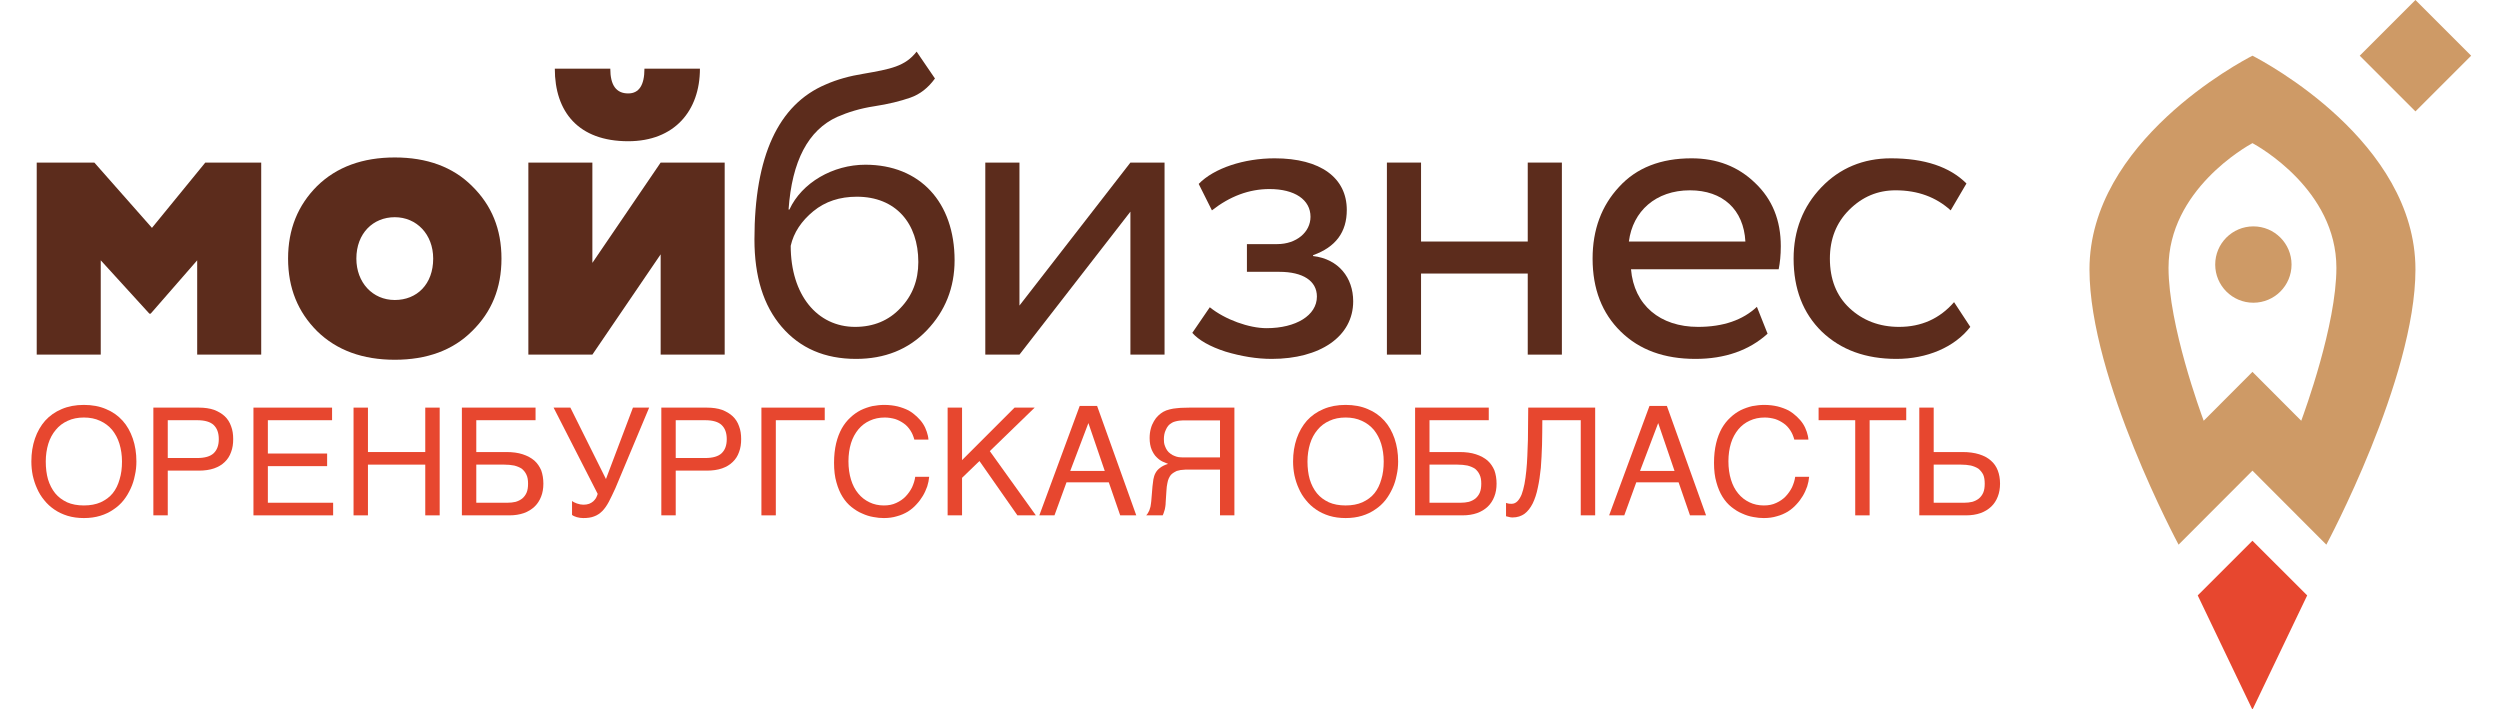 <svg width="134" height="38" viewBox="0 0 134 38" fill="none" xmlns="http://www.w3.org/2000/svg">
<path d="M129.468 5.971L126.482 2.986L129.468 0L132.454 2.986L129.468 5.971Z" fill="#CE9A66"/>
<path d="M120.78 16.226C121.911 16.226 122.827 15.31 122.827 14.18C122.827 13.05 121.911 12.134 120.78 12.134C119.651 12.134 118.735 13.05 118.735 14.18C118.735 15.31 119.651 16.226 120.78 16.226Z" fill="#CE9A66"/>
<path fill-rule="evenodd" clip-rule="evenodd" d="M120.732 2.986C120.111 3.304 111.996 7.592 111.996 14.444C111.996 20.305 116.772 29.194 116.772 29.194L120.732 25.227L124.692 29.194C124.692 29.194 129.468 20.305 129.468 14.444C129.468 7.592 121.353 3.304 120.732 2.986ZM123.346 22.552L120.732 19.932L118.118 22.552L118.116 22.546C117.967 22.141 116.233 17.432 116.233 14.354C116.233 10.181 120.417 7.843 120.732 7.672C121.047 7.843 125.231 10.181 125.231 14.354C125.231 17.417 123.514 22.095 123.351 22.54L123.346 22.552Z" fill="#CE9A66"/>
<path fill-rule="evenodd" clip-rule="evenodd" d="M50.114 4.208C49.748 4.711 49.313 5.054 48.787 5.237C48.261 5.42 47.62 5.58 46.865 5.695C46.111 5.809 45.447 6.015 44.875 6.266C43.32 6.976 42.45 8.623 42.267 11.231H42.313C42.977 9.789 44.647 8.829 46.385 8.829C49.313 8.829 51.166 10.842 51.166 13.953C51.166 15.417 50.663 16.675 49.679 17.704C48.696 18.734 47.414 19.237 45.882 19.237C44.212 19.237 42.885 18.665 41.901 17.521C40.918 16.378 40.438 14.822 40.438 12.832C40.438 8.371 41.718 5.603 44.258 4.528C44.875 4.254 45.562 4.07 46.271 3.956L46.288 3.953C47.718 3.703 48.515 3.564 49.13 2.767L50.114 4.208ZM45.836 17.521C46.82 17.521 47.643 17.178 48.261 16.515C48.901 15.851 49.222 15.028 49.222 14.044C49.222 11.963 48.009 10.544 45.928 10.544C45.013 10.544 44.235 10.796 43.594 11.322C42.954 11.848 42.542 12.466 42.382 13.175C42.382 15.806 43.8 17.521 45.836 17.521Z" fill="#5C2C1C"/>
<path d="M28.32 19.008H31.751L35.411 13.633V19.008H38.843V8.714H35.411L31.751 14.09V8.714H28.32V19.008Z" fill="#5C2C1C"/>
<path d="M33.673 5.008C33.032 5.008 32.712 4.574 32.712 3.682H29.738C29.738 5.992 30.997 7.57 33.673 7.57C36.143 7.57 37.516 5.946 37.516 3.682H34.542C34.542 4.574 34.245 5.008 33.673 5.008Z" fill="#5C2C1C"/>
<path fill-rule="evenodd" clip-rule="evenodd" d="M15.441 13.861C15.441 12.283 15.967 11.002 16.997 9.972C18.049 8.943 19.445 8.44 21.16 8.44C22.876 8.44 24.271 8.943 25.301 9.972C26.353 11.002 26.879 12.283 26.879 13.861C26.879 15.44 26.353 16.721 25.301 17.75C24.271 18.779 22.876 19.283 21.16 19.283C19.445 19.283 18.049 18.779 16.997 17.75C15.967 16.721 15.441 15.44 15.441 13.861ZM21.16 16.08C22.35 16.08 23.219 15.234 23.219 13.861C23.219 12.557 22.327 11.642 21.16 11.642C19.994 11.642 19.101 12.511 19.101 13.861C19.101 15.142 19.971 16.08 21.16 16.08Z" fill="#5C2C1C"/>
<path d="M1.968 19.008V8.714H5.056L8.145 12.214L11.004 8.714H14.001V19.008H10.569V13.953L8.076 16.812H8.007L5.4 13.953V19.008H1.968Z" fill="#5C2C1C"/>
<path d="M52.812 19.008H54.643L60.59 11.345V19.008H62.42V8.714H60.59L54.643 16.378V8.714H52.812V19.008Z" fill="#5C2C1C"/>
<path d="M65.691 18.848C64.845 18.574 64.25 18.23 63.907 17.842L64.845 16.469C65.668 17.132 66.949 17.59 67.887 17.59C69.465 17.59 70.586 16.904 70.586 15.897C70.586 15.051 69.832 14.57 68.573 14.57H66.835V13.084H68.459C69.488 13.084 70.243 12.443 70.243 11.62C70.243 10.704 69.397 10.133 68.047 10.133C66.949 10.133 65.92 10.521 64.959 11.276L64.25 9.858C65.073 9.012 66.675 8.486 68.322 8.486C70.792 8.486 72.188 9.538 72.188 11.253C72.188 12.443 71.593 13.244 70.381 13.678V13.724C71.753 13.884 72.531 14.891 72.531 16.149C72.531 18.047 70.746 19.237 68.162 19.237C67.361 19.237 66.537 19.1 65.691 18.848Z" fill="#5C2C1C"/>
<path d="M81.887 14.662V19.008H83.717V8.714H81.887V12.946H76.168V8.714H74.338V19.008H76.168V14.662H81.887Z" fill="#5C2C1C"/>
<path fill-rule="evenodd" clip-rule="evenodd" d="M94.742 17.887C93.759 18.779 92.455 19.237 90.876 19.237C89.206 19.237 87.88 18.757 86.873 17.773C85.867 16.789 85.363 15.485 85.363 13.861C85.363 12.306 85.844 11.025 86.782 10.018C87.719 8.989 89.023 8.486 90.67 8.486C92.02 8.486 93.164 8.92 94.079 9.812C94.994 10.681 95.451 11.802 95.451 13.198C95.451 13.678 95.406 14.09 95.337 14.433H87.422C87.582 16.355 88.978 17.521 91.014 17.521C92.363 17.521 93.415 17.155 94.17 16.446L94.742 17.887ZM87.308 12.946H93.553C93.461 11.231 92.34 10.201 90.579 10.201C88.749 10.201 87.513 11.322 87.308 12.946Z" fill="#5C2C1C"/>
<path d="M101.65 19.237C103.274 19.237 104.761 18.619 105.608 17.521L104.738 16.195C103.961 17.087 102.977 17.521 101.788 17.521C100.735 17.521 99.843 17.178 99.134 16.515C98.425 15.851 98.082 14.959 98.082 13.861C98.082 12.809 98.425 11.94 99.111 11.253C99.82 10.544 100.644 10.201 101.605 10.201C102.794 10.201 103.778 10.567 104.556 11.276L105.402 9.835C104.51 8.943 103.16 8.486 101.353 8.486C99.866 8.486 98.608 9.012 97.624 10.041C96.641 11.07 96.137 12.351 96.137 13.861C96.137 15.485 96.641 16.789 97.647 17.773C98.677 18.757 100.003 19.237 101.65 19.237Z" fill="#5C2C1C"/>
<path fill-rule="evenodd" clip-rule="evenodd" d="M7.118 23.505C7.247 23.883 7.311 24.285 7.311 24.735C7.311 24.985 7.287 25.234 7.23 25.476C7.182 25.725 7.11 25.958 7.005 26.183C6.901 26.409 6.78 26.618 6.627 26.811C6.474 27.004 6.289 27.173 6.08 27.309C5.871 27.454 5.638 27.567 5.372 27.647C5.107 27.728 4.817 27.768 4.496 27.768C4.182 27.768 3.884 27.728 3.619 27.647C3.362 27.567 3.12 27.454 2.911 27.309C2.71 27.173 2.525 27.004 2.372 26.811C2.211 26.618 2.083 26.409 1.986 26.183C1.882 25.958 1.809 25.725 1.753 25.476C1.705 25.234 1.681 24.985 1.681 24.735C1.681 24.285 1.745 23.883 1.874 23.505C2.002 23.135 2.187 22.813 2.421 22.548C2.662 22.282 2.959 22.073 3.305 21.928C3.659 21.776 4.053 21.703 4.496 21.703C4.938 21.703 5.34 21.776 5.686 21.928C6.04 22.073 6.33 22.282 6.571 22.548C6.812 22.813 6.989 23.135 7.118 23.505ZM6.41 25.693C6.499 25.411 6.539 25.089 6.539 24.735C6.539 24.398 6.49 24.076 6.402 23.786C6.314 23.497 6.177 23.247 6.008 23.038C5.831 22.829 5.614 22.668 5.364 22.556C5.107 22.435 4.817 22.379 4.496 22.379C4.174 22.379 3.884 22.435 3.627 22.556C3.378 22.668 3.161 22.829 2.992 23.038C2.815 23.247 2.678 23.497 2.589 23.786C2.501 24.076 2.453 24.398 2.453 24.735C2.453 25.089 2.493 25.411 2.573 25.693C2.662 25.982 2.791 26.232 2.959 26.441C3.128 26.65 3.346 26.803 3.595 26.923C3.852 27.036 4.15 27.092 4.496 27.092C4.842 27.092 5.139 27.036 5.397 26.923C5.654 26.803 5.871 26.65 6.04 26.441C6.209 26.232 6.33 25.982 6.41 25.693Z" fill="#E7472F"/>
<path fill-rule="evenodd" clip-rule="evenodd" d="M8.22 21.848H10.649C10.971 21.848 11.244 21.888 11.477 21.969C11.703 22.057 11.896 22.17 12.049 22.314C12.201 22.459 12.314 22.636 12.386 22.845C12.467 23.054 12.499 23.28 12.499 23.537C12.499 23.794 12.467 24.02 12.386 24.229C12.314 24.438 12.201 24.615 12.049 24.76C11.896 24.912 11.703 25.025 11.477 25.105C11.244 25.186 10.971 25.226 10.649 25.226H8.992V27.623H8.22V21.848ZM8.992 24.55H10.569C10.979 24.55 11.276 24.462 11.453 24.293C11.638 24.116 11.727 23.867 11.727 23.537C11.727 23.207 11.638 22.958 11.453 22.781C11.276 22.612 10.979 22.523 10.569 22.523H8.992V24.55Z" fill="#E7472F"/>
<path d="M17.799 21.848V22.523H14.357V24.309H17.534V24.985H14.357V26.947H17.856V27.623H13.585V21.848H17.799Z" fill="#E7472F"/>
<path d="M18.95 21.848H19.722V24.229H22.794V21.848H23.567V27.623H22.794V24.904H19.722V27.623H18.95V21.848Z" fill="#E7472F"/>
<path fill-rule="evenodd" clip-rule="evenodd" d="M28.706 21.848V22.523H25.529V24.229H27.138C27.476 24.229 27.773 24.269 28.015 24.349C28.264 24.43 28.473 24.543 28.642 24.687C28.803 24.832 28.924 25.009 29.012 25.218C29.084 25.427 29.125 25.66 29.125 25.926C29.125 26.183 29.084 26.416 29.004 26.618C28.924 26.827 28.803 27.012 28.65 27.157C28.497 27.301 28.304 27.422 28.079 27.502C27.846 27.583 27.588 27.623 27.299 27.623H24.757V21.848H28.706ZM25.529 26.947H27.194C27.355 26.947 27.5 26.931 27.637 26.899C27.773 26.859 27.886 26.803 27.99 26.722C28.087 26.642 28.167 26.537 28.224 26.409C28.28 26.28 28.304 26.119 28.304 25.926C28.304 25.733 28.28 25.572 28.216 25.443C28.159 25.315 28.071 25.21 27.966 25.122C27.854 25.049 27.717 24.993 27.564 24.953C27.403 24.921 27.226 24.904 27.025 24.904H25.529V26.947Z" fill="#E7472F"/>
<path d="M30.661 27.599V26.851C30.685 26.875 30.725 26.899 30.773 26.923C30.803 26.938 30.834 26.95 30.865 26.963C30.885 26.971 30.905 26.979 30.926 26.988L31.103 27.036L31.104 27.036C31.16 27.044 31.216 27.052 31.272 27.052C31.385 27.052 31.489 27.036 31.578 27.004C31.658 26.971 31.731 26.931 31.795 26.875L31.796 26.875C31.852 26.818 31.908 26.762 31.948 26.69C31.988 26.618 32.012 26.545 32.036 26.473L32.036 26.473L29.672 21.848H30.572L32.479 25.677L33.926 21.848H34.795L32.985 26.167C32.857 26.449 32.736 26.698 32.632 26.899C32.519 27.108 32.406 27.269 32.278 27.398C32.149 27.526 32.004 27.623 31.843 27.679C31.682 27.744 31.489 27.768 31.264 27.768C31.143 27.768 31.031 27.752 30.918 27.72C30.806 27.687 30.717 27.647 30.661 27.599Z" fill="#E7472F"/>
<path fill-rule="evenodd" clip-rule="evenodd" d="M35.447 21.848H37.876C38.197 21.848 38.471 21.888 38.704 21.969C38.929 22.057 39.123 22.17 39.275 22.314C39.428 22.459 39.541 22.636 39.613 22.845C39.694 23.054 39.726 23.28 39.726 23.537C39.726 23.794 39.694 24.02 39.613 24.229C39.541 24.438 39.428 24.615 39.275 24.76C39.123 24.912 38.929 25.025 38.704 25.105C38.471 25.186 38.197 25.226 37.876 25.226H36.219V27.623H35.447V21.848ZM36.219 24.55H37.795C38.206 24.55 38.503 24.462 38.68 24.293C38.865 24.116 38.954 23.867 38.954 23.537C38.954 23.207 38.865 22.958 38.68 22.781C38.503 22.612 38.206 22.523 37.795 22.523H36.219V24.55Z" fill="#E7472F"/>
<path d="M44.206 21.848V22.523H41.584V27.623H40.812V21.848H44.206Z" fill="#E7472F"/>
<path d="M45.614 23.754C45.525 24.044 45.477 24.374 45.477 24.727C45.477 25.089 45.525 25.419 45.614 25.709C45.702 25.998 45.831 26.248 46 26.449C46.169 26.658 46.37 26.811 46.603 26.923C46.836 27.036 47.093 27.092 47.375 27.092C47.624 27.092 47.842 27.052 48.043 26.956C48.236 26.867 48.405 26.754 48.541 26.61C48.686 26.457 48.799 26.296 48.887 26.119C48.968 25.934 49.032 25.749 49.056 25.556H49.804C49.788 25.725 49.756 25.894 49.7 26.071C49.635 26.248 49.563 26.416 49.466 26.577C49.37 26.738 49.257 26.891 49.12 27.036C48.992 27.181 48.839 27.309 48.662 27.422C48.485 27.526 48.292 27.615 48.075 27.671C47.866 27.736 47.632 27.768 47.375 27.768C47.198 27.768 47.013 27.752 46.812 27.712C46.611 27.679 46.41 27.615 46.217 27.526C46.016 27.446 45.831 27.325 45.646 27.181C45.461 27.036 45.3 26.851 45.163 26.634C45.026 26.416 44.914 26.151 44.833 25.854C44.745 25.556 44.705 25.202 44.705 24.808C44.705 24.422 44.745 24.068 44.817 23.762C44.89 23.456 44.994 23.191 45.123 22.958C45.252 22.733 45.404 22.54 45.581 22.379C45.75 22.218 45.935 22.089 46.136 21.985C46.337 21.888 46.547 21.816 46.756 21.767C46.973 21.727 47.19 21.703 47.399 21.703C47.664 21.703 47.906 21.735 48.115 21.784C48.332 21.84 48.525 21.912 48.702 22.001C48.871 22.097 49.016 22.21 49.145 22.331C49.273 22.451 49.386 22.58 49.474 22.717C49.563 22.853 49.627 22.998 49.675 23.143C49.724 23.288 49.756 23.424 49.764 23.561H49.008C48.96 23.376 48.887 23.207 48.791 23.062C48.694 22.918 48.582 22.789 48.437 22.692C48.3 22.596 48.147 22.515 47.978 22.459C47.801 22.411 47.616 22.379 47.423 22.379C47.126 22.379 46.86 22.435 46.619 22.548C46.386 22.652 46.176 22.813 46.008 23.014C45.839 23.223 45.702 23.465 45.614 23.754Z" fill="#E7472F"/>
<path d="M51.566 21.848V24.663L54.381 21.848H55.459L53.054 24.18L55.523 27.623H54.534L52.499 24.711L51.566 25.612V27.623H50.793V21.848H51.566Z" fill="#E7472F"/>
<path fill-rule="evenodd" clip-rule="evenodd" d="M57.872 21.759H58.805L60.904 27.623H60.043L59.432 25.854H57.164L56.52 27.623H55.708L57.872 21.759ZM58.338 22.676L57.365 25.242H59.215L58.338 22.676Z" fill="#E7472F"/>
<path fill-rule="evenodd" clip-rule="evenodd" d="M65.392 27.623V25.17H63.55C63.446 25.178 63.349 25.186 63.277 25.194C63.196 25.21 63.132 25.226 63.076 25.242C63.064 25.248 63.051 25.254 63.039 25.26C63 25.279 62.959 25.298 62.923 25.323C62.858 25.363 62.81 25.403 62.762 25.451C62.722 25.5 62.682 25.564 62.649 25.636C62.617 25.709 62.585 25.797 62.569 25.91C62.545 26.014 62.529 26.143 62.521 26.304L62.48 26.931C62.48 27.004 62.472 27.076 62.464 27.132C62.459 27.173 62.451 27.213 62.444 27.25C62.439 27.271 62.435 27.291 62.432 27.309L62.384 27.462C62.382 27.469 62.38 27.476 62.377 27.483C62.363 27.526 62.347 27.575 62.32 27.623H61.435C61.467 27.591 61.499 27.551 61.523 27.511C61.533 27.492 61.543 27.473 61.554 27.453C61.571 27.423 61.589 27.392 61.604 27.358C61.621 27.313 61.634 27.268 61.648 27.217C61.654 27.195 61.661 27.173 61.668 27.148C61.678 27.098 61.685 27.042 61.693 26.979C61.697 26.942 61.702 26.901 61.708 26.859L61.773 26.071L61.821 25.693C61.845 25.572 61.877 25.459 61.934 25.355C61.99 25.25 62.07 25.154 62.183 25.073C62.287 24.993 62.424 24.921 62.609 24.864L62.32 24.744C62.199 24.687 62.094 24.607 61.998 24.51C61.885 24.406 61.805 24.269 61.732 24.108C61.66 23.939 61.62 23.73 61.62 23.473C61.62 23.288 61.644 23.119 61.684 22.974C61.724 22.821 61.781 22.692 61.853 22.572C61.917 22.459 61.998 22.355 62.086 22.274C62.175 22.194 62.263 22.121 62.352 22.073C62.448 22.017 62.561 21.977 62.69 21.944C62.818 21.912 62.947 21.888 63.076 21.88C63.204 21.864 63.333 21.856 63.454 21.856C63.574 21.848 63.687 21.848 63.776 21.848H66.164V27.623H65.392ZM65.392 22.532H63.413C63.381 22.536 63.346 22.538 63.31 22.54C63.275 22.542 63.24 22.544 63.204 22.548C63.132 22.556 63.068 22.572 63.003 22.588L63.003 22.588C62.931 22.604 62.875 22.628 62.818 22.66C62.738 22.701 62.673 22.757 62.617 22.821C62.561 22.894 62.521 22.958 62.489 23.038C62.448 23.119 62.424 23.199 62.408 23.28C62.392 23.368 62.384 23.449 62.384 23.529C62.384 23.585 62.384 23.642 62.392 23.714C62.4 23.778 62.416 23.851 62.448 23.923C62.472 23.995 62.513 24.068 62.553 24.132C62.601 24.205 62.666 24.269 62.746 24.325C62.81 24.374 62.883 24.414 62.955 24.438C63.019 24.47 63.092 24.486 63.172 24.502C63.253 24.51 63.341 24.518 63.43 24.518H65.392V22.532Z" fill="#E7472F"/>
<path fill-rule="evenodd" clip-rule="evenodd" d="M74.747 23.505C74.875 23.883 74.94 24.285 74.94 24.735C74.94 24.985 74.915 25.234 74.859 25.476C74.811 25.725 74.739 25.958 74.634 26.183C74.529 26.409 74.409 26.618 74.256 26.811C74.103 27.004 73.918 27.173 73.709 27.309C73.5 27.454 73.266 27.567 73.001 27.647C72.736 27.728 72.446 27.768 72.124 27.768C71.811 27.768 71.513 27.728 71.248 27.647C70.99 27.567 70.749 27.454 70.54 27.309C70.339 27.173 70.154 27.004 70.001 26.811C69.84 26.618 69.711 26.409 69.615 26.183C69.51 25.958 69.438 25.725 69.382 25.476C69.333 25.234 69.309 24.985 69.309 24.735C69.309 24.285 69.374 23.883 69.502 23.505C69.631 23.135 69.816 22.813 70.049 22.548C70.29 22.282 70.588 22.073 70.934 21.928C71.288 21.776 71.682 21.703 72.124 21.703C72.567 21.703 72.969 21.776 73.315 21.928C73.669 22.073 73.958 22.282 74.2 22.548C74.441 22.813 74.618 23.135 74.747 23.505ZM74.039 25.693C74.127 25.411 74.167 25.089 74.167 24.735C74.167 24.398 74.119 24.076 74.031 23.786C73.942 23.497 73.805 23.247 73.637 23.038C73.46 22.829 73.242 22.668 72.993 22.556C72.736 22.435 72.446 22.379 72.124 22.379C71.803 22.379 71.513 22.435 71.256 22.556C71.006 22.668 70.789 22.829 70.62 23.038C70.443 23.247 70.307 23.497 70.218 23.786C70.13 24.076 70.081 24.398 70.081 24.735C70.081 25.089 70.122 25.411 70.202 25.693C70.29 25.982 70.419 26.232 70.588 26.441C70.757 26.65 70.974 26.803 71.224 26.923C71.481 27.036 71.779 27.092 72.124 27.092C72.47 27.092 72.768 27.036 73.025 26.923C73.283 26.803 73.5 26.65 73.669 26.441C73.838 26.232 73.958 25.982 74.039 25.693Z" fill="#E7472F"/>
<path fill-rule="evenodd" clip-rule="evenodd" d="M79.798 21.848V22.523H76.621V24.229H78.229C78.567 24.229 78.865 24.269 79.106 24.349C79.355 24.43 79.565 24.543 79.734 24.687C79.894 24.832 80.015 25.009 80.103 25.218C80.176 25.427 80.216 25.66 80.216 25.926C80.216 26.183 80.176 26.416 80.095 26.618C80.015 26.827 79.894 27.012 79.742 27.157C79.589 27.301 79.396 27.422 79.17 27.502C78.937 27.583 78.68 27.623 78.39 27.623H75.849V21.848H79.798ZM76.621 26.947H78.286C78.447 26.947 78.591 26.931 78.728 26.899C78.865 26.859 78.977 26.803 79.082 26.722C79.178 26.642 79.259 26.537 79.315 26.409C79.371 26.28 79.396 26.119 79.396 25.926C79.396 25.733 79.371 25.572 79.307 25.443C79.251 25.315 79.162 25.21 79.058 25.122C78.945 25.049 78.808 24.993 78.656 24.953C78.495 24.921 78.318 24.904 78.117 24.904H76.621V26.947Z" fill="#E7472F"/>
<path d="M84.728 22.523H82.669C82.669 22.974 82.661 23.416 82.653 23.843C82.637 24.277 82.621 24.687 82.589 25.073C82.549 25.459 82.5 25.813 82.428 26.135C82.364 26.465 82.267 26.746 82.155 26.98C82.034 27.221 81.889 27.406 81.72 27.535C81.543 27.663 81.326 27.736 81.077 27.736C81.004 27.736 80.94 27.728 80.892 27.712C80.844 27.703 80.779 27.687 80.723 27.671V26.956C80.727 26.957 80.733 26.959 80.738 26.961C80.762 26.969 80.796 26.981 80.835 26.988C80.876 26.996 80.932 27.004 81.02 27.004C81.141 27.004 81.246 26.956 81.334 26.867C81.415 26.787 81.495 26.658 81.559 26.505C81.616 26.344 81.672 26.159 81.712 25.942C81.752 25.725 81.784 25.491 81.809 25.242C81.833 24.985 81.857 24.719 81.865 24.438C81.881 24.148 81.889 23.867 81.897 23.569L81.905 22.692C81.905 22.546 81.907 22.401 81.909 22.258C81.911 22.119 81.913 21.983 81.913 21.848H85.501V27.623H84.728V22.523Z" fill="#E7472F"/>
<path fill-rule="evenodd" clip-rule="evenodd" d="M88.412 21.759H89.345L91.445 27.623H90.584L89.973 25.854H87.704L87.061 27.623H86.249L88.412 21.759ZM88.879 22.676L87.906 25.242H89.755L88.879 22.676Z" fill="#E7472F"/>
<path d="M92.78 23.754C92.691 24.044 92.643 24.374 92.643 24.727C92.643 25.089 92.691 25.419 92.78 25.709C92.868 25.998 92.997 26.248 93.166 26.449C93.335 26.658 93.536 26.811 93.769 26.923C94.002 27.036 94.26 27.092 94.541 27.092C94.791 27.092 95.008 27.052 95.209 26.956C95.402 26.867 95.571 26.754 95.708 26.61C95.852 26.457 95.965 26.296 96.053 26.119C96.134 25.934 96.198 25.749 96.222 25.556H96.97C96.954 25.725 96.922 25.894 96.866 26.071C96.802 26.248 96.729 26.416 96.633 26.577C96.536 26.738 96.424 26.891 96.287 27.036C96.158 27.181 96.005 27.309 95.828 27.422C95.651 27.526 95.458 27.615 95.241 27.671C95.032 27.736 94.799 27.768 94.541 27.768C94.364 27.768 94.179 27.752 93.978 27.712C93.777 27.679 93.576 27.615 93.383 27.526C93.182 27.446 92.997 27.325 92.812 27.181C92.627 27.036 92.466 26.851 92.329 26.634C92.193 26.416 92.08 26.151 92 25.854C91.911 25.556 91.871 25.202 91.871 24.808C91.871 24.422 91.911 24.068 91.984 23.762C92.056 23.456 92.16 23.191 92.289 22.958C92.418 22.733 92.571 22.54 92.748 22.379C92.916 22.218 93.102 22.089 93.303 21.985C93.504 21.888 93.713 21.816 93.922 21.767C94.139 21.727 94.356 21.703 94.565 21.703C94.831 21.703 95.072 21.735 95.281 21.784C95.499 21.84 95.692 21.912 95.868 22.001C96.037 22.097 96.182 22.21 96.311 22.331C96.439 22.451 96.552 22.58 96.641 22.717C96.729 22.853 96.793 22.998 96.842 23.143C96.89 23.288 96.922 23.424 96.93 23.561H96.174C96.126 23.376 96.053 23.207 95.957 23.062C95.86 22.918 95.748 22.789 95.603 22.692C95.466 22.596 95.313 22.515 95.144 22.459C94.968 22.411 94.782 22.379 94.59 22.379C94.292 22.379 94.026 22.435 93.785 22.548C93.552 22.652 93.343 22.813 93.174 23.014C93.005 23.223 92.868 23.465 92.78 23.754Z" fill="#E7472F"/>
<path d="M102.174 21.848V22.523H100.212V27.623H99.44V22.523H97.477V21.848H102.174Z" fill="#E7472F"/>
<path fill-rule="evenodd" clip-rule="evenodd" d="M102.874 21.848H103.646V24.229H105.183C105.529 24.229 105.826 24.269 106.084 24.349C106.341 24.43 106.55 24.543 106.711 24.687C106.88 24.832 107.001 25.009 107.081 25.218C107.161 25.427 107.202 25.66 107.202 25.926C107.202 26.183 107.161 26.416 107.081 26.618C107.001 26.827 106.88 27.012 106.727 27.157C106.574 27.301 106.381 27.422 106.156 27.502C105.931 27.583 105.665 27.623 105.376 27.623H102.874V21.848ZM103.646 26.947H105.279C105.432 26.947 105.577 26.931 105.714 26.899C105.85 26.859 105.963 26.803 106.067 26.722C106.164 26.642 106.244 26.537 106.301 26.409C106.357 26.28 106.381 26.119 106.381 25.926C106.381 25.733 106.357 25.572 106.301 25.443C106.236 25.315 106.148 25.21 106.043 25.122C105.931 25.049 105.794 24.993 105.641 24.953C105.48 24.921 105.303 24.904 105.11 24.904H103.646V26.947Z" fill="#E7472F"/>
<path d="M120.712 38L117.798 31.914L120.731 28.984L123.665 31.914L120.75 38H120.712Z" fill="#E7472F"/>
</svg>
